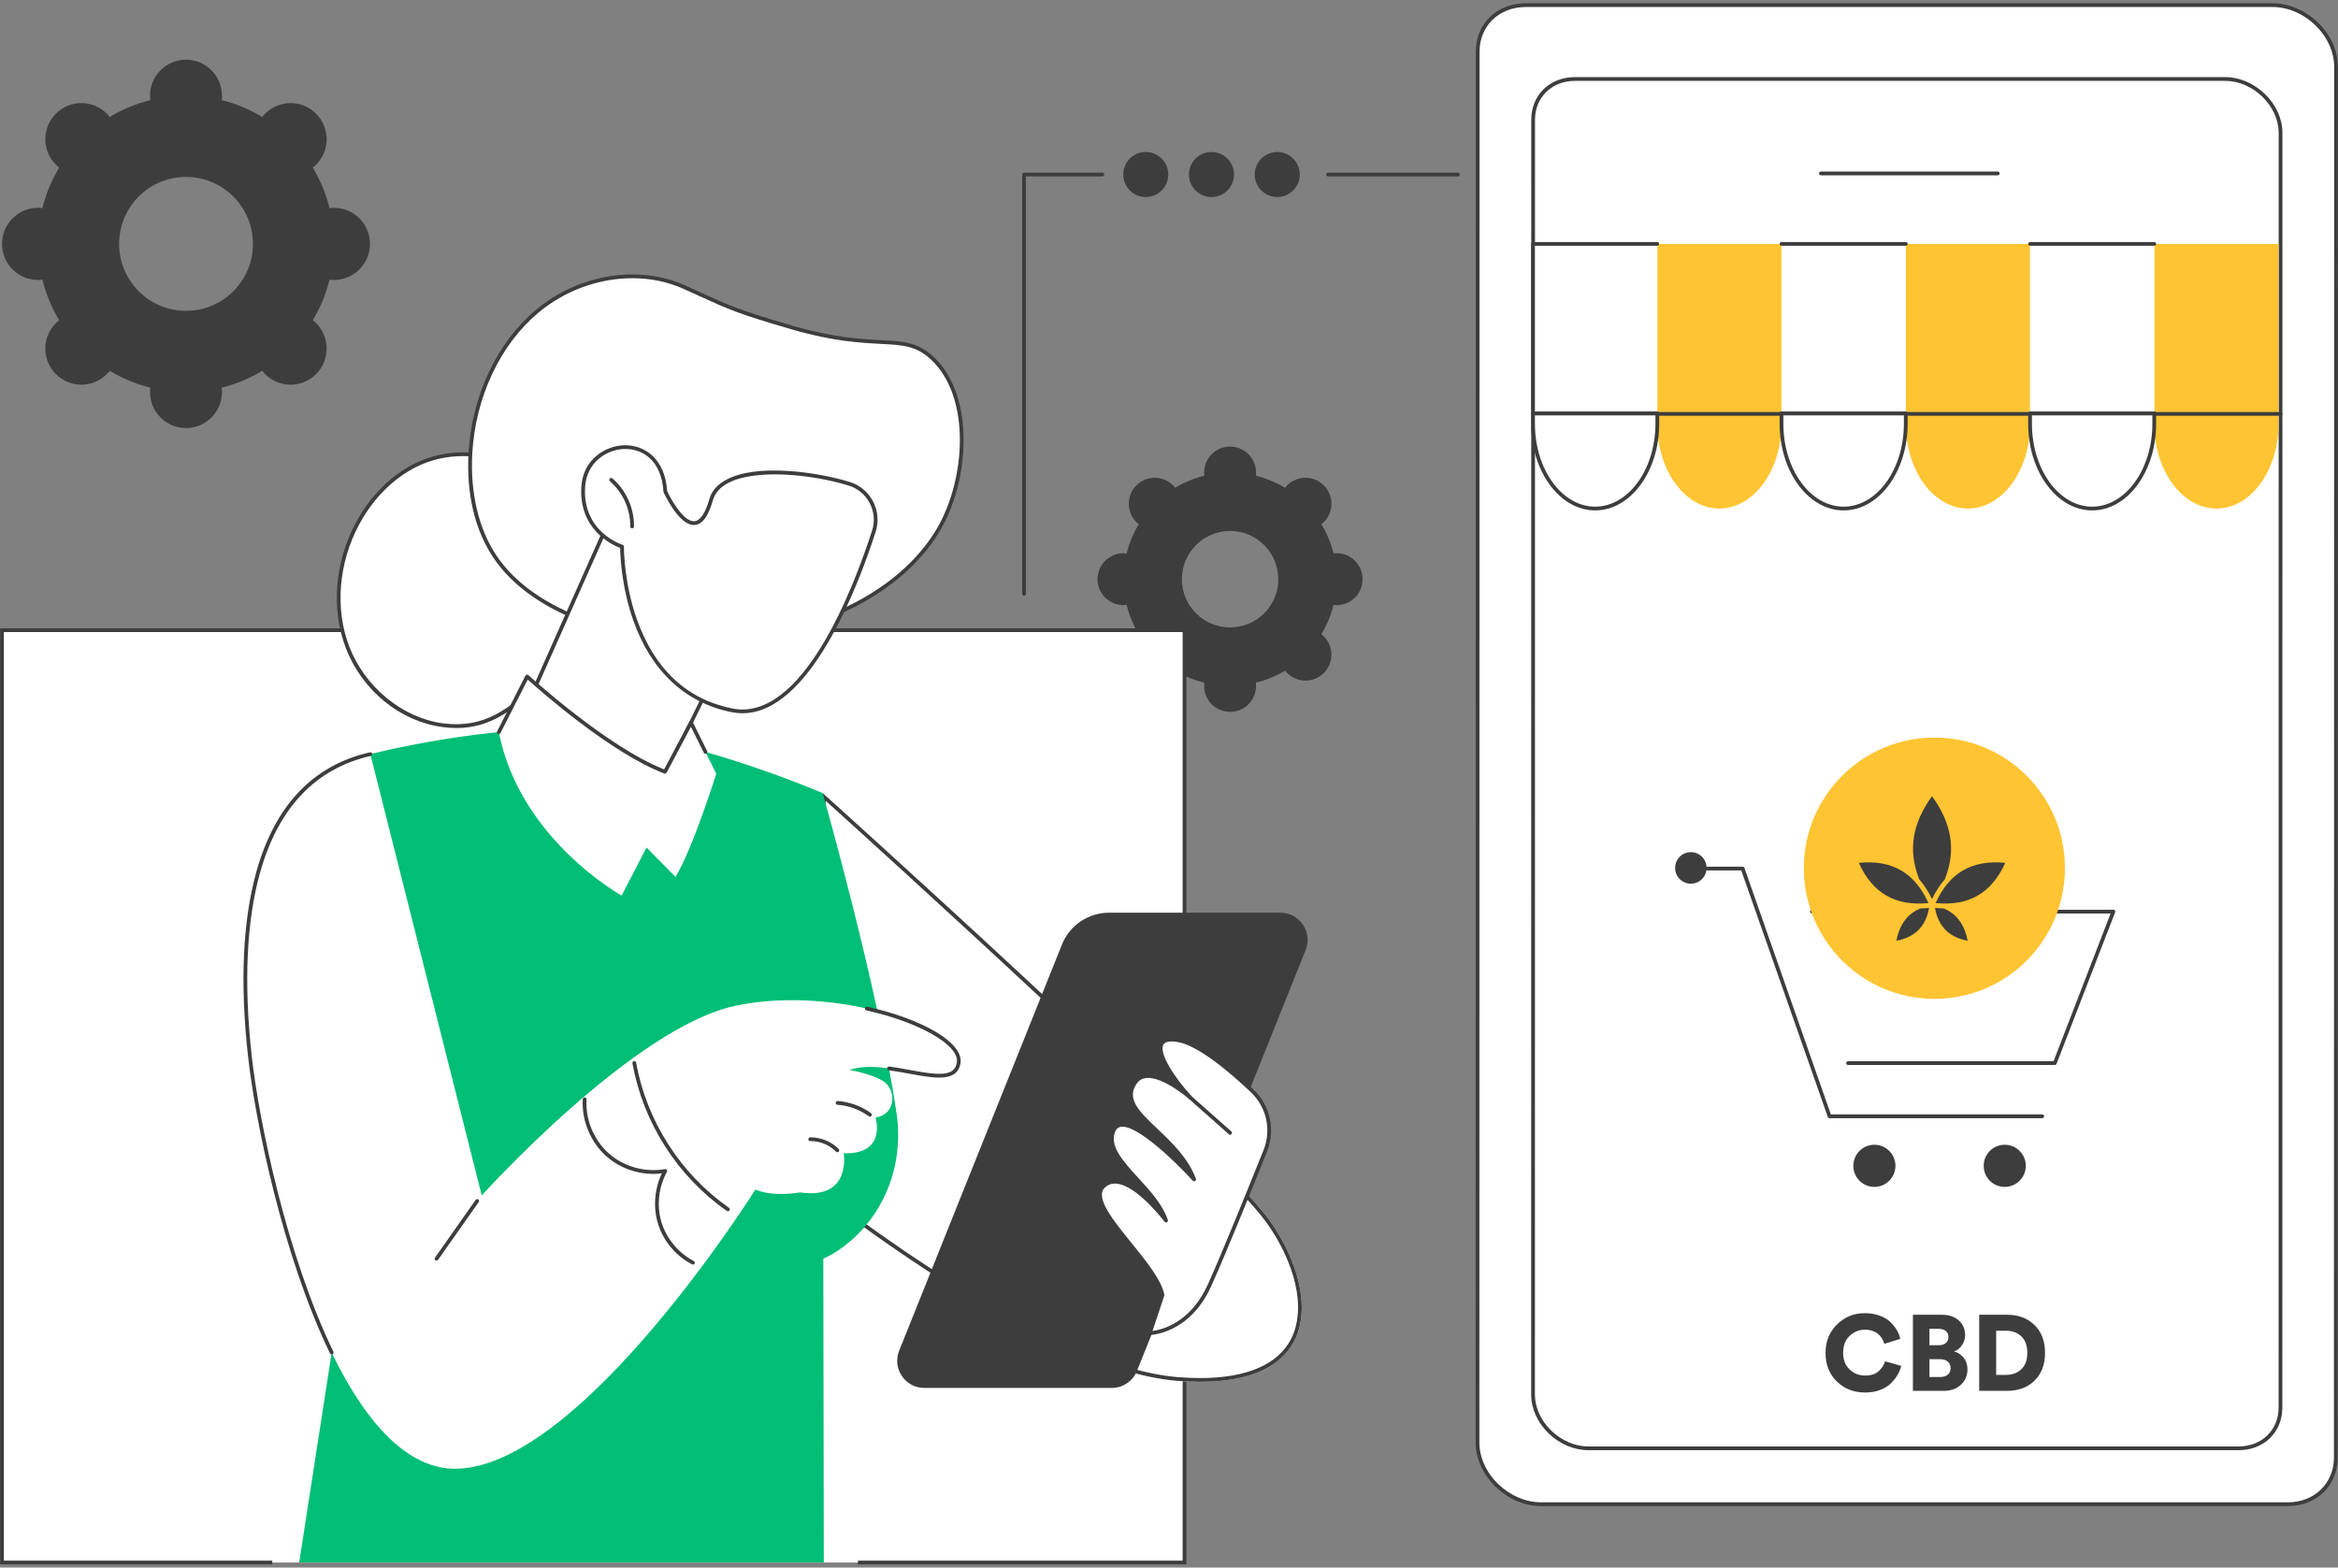 <svg width="337" height="226" viewBox="0 0 337 226" fill="none" xmlns="http://www.w3.org/2000/svg">
<rect x="0" y="0" width="337" height="226" fill="#808080" stroke="none"/>
<g clip-path="url(#clip0_4653_9339)">
<path fill-rule="evenodd" clip-rule="evenodd" d="M177.3 64.383C179.376 64.383 181.047 66.055 181.047 68.122C181.047 68.277 181.039 68.429 181.022 68.577C182.521 68.958 183.934 69.548 185.224 70.323C185.314 70.208 185.413 70.093 185.519 69.979C186.981 68.515 189.352 68.515 190.814 69.979C192.276 71.442 192.276 73.816 190.814 75.279C190.708 75.386 190.593 75.484 190.47 75.575C191.244 76.866 191.846 78.293 192.215 79.793C192.362 79.768 192.514 79.756 192.669 79.756C194.733 79.756 196.404 81.441 196.404 83.507C196.404 85.573 194.733 87.246 192.669 87.246C192.514 87.246 192.362 87.238 192.215 87.221C191.846 88.722 191.244 90.136 190.47 91.427C190.593 91.526 190.708 91.628 190.814 91.735C192.276 93.198 192.276 95.56 190.814 97.023C189.352 98.487 186.981 98.487 185.519 97.023C185.413 96.917 185.314 96.806 185.224 96.691C183.934 97.466 182.521 98.056 181.022 98.425C181.039 98.581 181.047 98.733 181.047 98.88C181.047 100.959 179.376 102.631 177.3 102.631C175.236 102.631 173.565 100.959 173.565 98.88C173.565 98.733 173.573 98.581 173.589 98.425C172.091 98.056 170.678 97.466 169.388 96.691C169.298 96.806 169.199 96.917 169.093 97.023C167.631 98.487 165.26 98.487 163.798 97.023C162.336 95.56 162.336 93.198 163.798 91.735C163.904 91.628 164.019 91.526 164.142 91.427C163.355 90.136 162.766 88.722 162.397 87.221C162.25 87.238 162.098 87.246 161.942 87.246C159.878 87.246 158.195 85.573 158.195 83.507C158.195 81.441 159.878 79.756 161.942 79.756C162.098 79.756 162.25 79.768 162.397 79.793C162.766 78.293 163.355 76.866 164.142 75.575C164.019 75.484 163.904 75.386 163.798 75.279C162.336 73.816 162.336 71.442 163.798 69.979C165.26 68.515 167.631 68.515 169.093 69.979C169.199 70.093 169.298 70.208 169.388 70.323C170.678 69.548 172.091 68.958 173.589 68.577C173.573 68.429 173.565 68.277 173.565 68.122C173.565 66.055 175.236 64.383 177.3 64.383ZM177.3 76.546C173.467 76.546 170.358 79.67 170.358 83.507C170.358 87.344 173.467 90.456 177.3 90.456C181.145 90.456 184.254 87.344 184.254 83.507C184.254 79.67 181.145 76.546 177.3 76.546Z" fill="#3D3D3D"/>
<path fill-rule="evenodd" clip-rule="evenodd" d="M26.814 8.609C29.677 8.609 31.999 10.946 31.999 13.812C31.999 14.021 31.986 14.23 31.962 14.439C34.05 14.955 36.016 15.779 37.798 16.862C37.933 16.702 38.068 16.542 38.215 16.394C40.242 14.353 43.535 14.353 45.562 16.394C47.59 18.424 47.59 21.707 45.562 23.737C45.415 23.896 45.255 24.032 45.083 24.155C46.164 25.95 46.987 27.918 47.504 30.009C47.712 29.984 47.921 29.96 48.142 29.96C51.005 29.96 53.327 32.284 53.327 35.162C53.327 38.028 51.005 40.364 48.142 40.364C47.921 40.364 47.712 40.34 47.504 40.315C46.987 42.406 46.164 44.374 45.083 46.169C45.255 46.292 45.415 46.427 45.562 46.587C47.59 48.617 47.59 51.9 45.562 53.93C43.535 55.971 40.242 55.971 38.215 53.93C38.068 53.782 37.933 53.622 37.798 53.462C36.016 54.544 34.05 55.368 31.962 55.885C31.986 56.082 31.999 56.303 31.999 56.512C31.999 59.378 29.677 61.715 26.814 61.715C23.939 61.715 21.617 59.378 21.617 56.512C21.617 56.303 21.63 56.082 21.654 55.885C19.578 55.368 17.612 54.544 15.818 53.462C15.683 53.622 15.548 53.782 15.401 53.93C13.373 55.971 10.081 55.971 8.054 53.93C6.027 51.9 6.027 48.617 8.054 46.587C8.213 46.427 8.373 46.292 8.533 46.169C7.452 44.374 6.629 42.406 6.113 40.315C5.904 40.34 5.695 40.364 5.486 40.364C2.611 40.364 0.289 38.028 0.289 35.162C0.289 32.284 2.611 29.96 5.486 29.96C5.695 29.96 5.904 29.984 6.113 30.009C6.629 27.918 7.452 25.95 8.533 24.155C8.373 24.032 8.213 23.896 8.054 23.737C6.027 21.707 6.027 18.424 8.054 16.394C10.081 14.353 13.373 14.353 15.401 16.394C15.548 16.542 15.695 16.702 15.818 16.862C17.612 15.779 19.578 14.955 21.654 14.439C21.63 14.23 21.617 14.021 21.617 13.812C21.617 10.946 23.939 8.609 26.814 8.609ZM26.814 25.508C21.482 25.508 17.17 29.824 17.17 35.162C17.17 40.499 21.482 44.816 26.814 44.816C32.134 44.816 36.459 40.499 36.459 35.162C36.459 29.824 32.134 25.508 26.814 25.508Z" fill="#3D3D3D"/>
<path d="M123.663 225.27H170.743V90.859H0.289V225.27H39.247H123.663Z" fill="white"/>
<path d="M171.01 225.538H123.66V224.997H170.469V91.127H0.556V224.997H39.244V225.538H0.016V90.586H171.01V225.538Z" fill="#3D3D3D"/>
<path d="M118.586 114.344C118.586 114.344 175.765 165.776 183.013 175.972C190.262 186.155 191.146 200.766 169.745 199.081C148.343 197.396 113.414 168.433 113.414 168.433L118.586 114.344Z" fill="white"/>
<path fill-rule="evenodd" clip-rule="evenodd" d="M183.013 175.972C189.869 185.614 191.024 199.216 173 199.216C171.981 199.216 170.887 199.167 169.745 199.081C148.343 197.396 113.414 168.433 113.414 168.433L118.586 114.344C118.586 114.344 175.765 165.776 183.013 175.972ZM113.979 168.199C115.417 169.368 123.599 175.984 133.858 182.675C148.699 192.378 161.132 197.863 169.781 198.54C170.899 198.626 171.981 198.675 173 198.675C179.671 198.675 184.193 196.732 186.085 193.067C187.19 190.915 187.399 188.135 186.687 185.048C186.011 182.158 184.598 179.12 182.571 176.279C175.9 166.92 125.97 121.735 119.029 115.463L113.979 168.199Z" fill="#3D3D3D"/>
<path d="M53.384 108.722C53.384 108.722 70.731 104.246 85.142 105.205C99.554 106.152 118.584 114.343 118.584 114.343C118.584 114.343 126.705 142.912 129.249 160.672C130.293 168.001 127.418 175.418 121.472 179.808C120.575 180.472 119.629 181.038 118.671 181.468L118.744 225.264H43.125L50.312 178.812L53.384 108.722Z" fill="#00BE75"/>
<path d="M133.23 200.101H160.247C161.844 200.101 163.281 199.13 163.883 197.641L188.197 136.96C189.229 134.39 187.337 131.586 184.56 131.586H159.866C156.868 131.586 154.165 133.406 153.06 136.198L129.606 194.727C128.574 197.297 130.466 200.101 133.23 200.101Z" fill="#3D3D3D"/>
<path d="M167.562 186.723L165.743 192.196C165.743 192.196 171.247 192.159 174.331 185.333C176.383 180.807 180.105 171.608 182.378 165.938C183.57 162.938 182.833 159.494 180.486 157.268C177.28 154.242 172.758 150.442 169.748 149.95C164.65 149.139 168.68 155.091 171.554 158.215C171.554 158.215 165.731 153.136 163.667 156.013C160.571 160.33 169.638 163.331 172.132 170.034C172.132 170.034 162.156 159.014 160.485 163.061C158.875 166.959 166.407 170.932 168.078 175.974C168.078 175.974 162.156 168.054 159.047 171.042C156.16 173.809 166.665 181.939 167.562 186.723Z" fill="white"/>
<path fill-rule="evenodd" clip-rule="evenodd" d="M165.74 192.465C165.654 192.465 165.568 192.428 165.519 192.354C165.47 192.28 165.458 192.194 165.482 192.108L167.288 186.709C166.871 184.717 164.733 182.072 162.657 179.514C159.77 175.948 157.042 172.59 158.86 170.844C159.438 170.29 160.15 170.032 160.961 170.106C163.038 170.278 165.409 172.504 166.883 174.115C166.023 172.75 164.831 171.446 163.664 170.167C161.391 167.683 159.241 165.334 160.236 162.948C160.482 162.37 160.888 162.013 161.453 161.915C163.91 161.497 168.922 166.306 171.183 168.642C169.991 166.478 168.148 164.731 166.478 163.157C163.848 160.648 161.563 158.484 163.443 155.864C163.848 155.298 164.414 154.966 165.126 154.88C166.6 154.708 168.431 155.667 169.795 156.565C168.112 154.401 166.49 151.707 167.215 150.379C167.571 149.703 168.431 149.469 169.782 149.69C172.854 150.182 177.4 153.97 180.668 157.069C183.113 159.382 183.874 162.911 182.621 166.047C180.508 171.311 176.663 180.843 174.574 185.442C171.453 192.354 165.802 192.465 165.74 192.465ZM160.703 170.635C160.138 170.635 159.659 170.832 159.241 171.237C157.779 172.639 160.47 175.96 163.074 179.17C165.212 181.814 167.424 184.532 167.829 186.672C167.837 186.721 167.833 186.766 167.817 186.807L166.121 191.887C167.411 191.727 171.576 190.755 174.083 185.221C176.159 180.633 180.004 171.102 182.117 165.838C183.297 162.911 182.572 159.628 180.299 157.463C177.08 154.425 172.633 150.686 169.696 150.219C168.603 150.047 167.927 150.182 167.682 150.625C167.03 151.855 169.291 155.36 171.748 158.029C171.846 158.139 171.846 158.299 171.748 158.41C171.638 158.508 171.478 158.508 171.367 158.422C171.33 158.385 167.583 155.139 165.188 155.421C164.622 155.483 164.205 155.729 163.885 156.172C162.276 158.41 164.192 160.242 166.858 162.764C168.922 164.731 171.269 166.957 172.375 169.934C172.424 170.057 172.375 170.192 172.264 170.266C172.154 170.327 172.006 170.315 171.92 170.217C169.844 167.917 163.922 162.05 161.539 162.456C161.17 162.518 160.9 162.751 160.74 163.157C159.88 165.223 161.907 167.449 164.07 169.811C165.802 171.705 167.596 173.673 168.333 175.886C168.37 176.009 168.32 176.145 168.198 176.206C168.075 176.268 167.94 176.243 167.854 176.132C167.817 176.083 163.91 170.893 160.912 170.647C160.838 170.639 160.769 170.635 160.703 170.635Z" fill="#3D3D3D"/>
<path d="M177.299 163.6C177.237 163.6 177.176 163.575 177.127 163.526L171.365 158.422C171.254 158.324 171.242 158.152 171.34 158.041C171.438 157.918 171.61 157.918 171.721 158.016L177.483 163.12C177.594 163.219 177.606 163.391 177.508 163.501C177.458 163.563 177.385 163.6 177.299 163.6Z" fill="#3D3D3D"/>
<path d="M53.38 108.719L69.438 172.351C69.438 172.351 91.257 148.111 106.025 144.999C120.792 141.888 138.791 148.492 138.189 153.153C137.575 157.815 128.139 152.317 122.426 154.248C122.426 154.248 125.264 154.728 127.083 155.724C129.282 156.917 129.245 160.668 126.21 161.111C126.21 161.111 127.857 166.485 121.616 166.264C121.616 166.264 122.77 173.016 115.325 171.909C115.325 171.909 111.431 172.634 108.887 171.491C108.887 171.491 84.132 210.944 66.108 211.744C48.085 212.531 37.826 168.797 35.996 152.157C34.177 135.517 35.283 112.839 53.38 108.719Z" fill="white"/>
<path d="M47.805 195.253C47.707 195.253 47.608 195.203 47.559 195.105C40.814 181.146 36.797 161.788 35.74 152.183C34.573 141.643 34.991 132.727 36.956 125.667C39.635 116.111 45.139 110.319 53.321 108.462C53.469 108.425 53.604 108.511 53.641 108.658C53.678 108.806 53.579 108.954 53.444 108.978C45.471 110.798 40.102 116.468 37.485 125.815C35.531 132.8 35.126 141.655 36.269 152.122C37.325 161.69 41.33 180.974 48.051 194.871C48.112 195.007 48.063 195.166 47.928 195.228C47.887 195.253 47.846 195.261 47.805 195.253Z" fill="#3D3D3D"/>
<path d="M135.369 155.357C134.153 155.357 132.666 155.087 131.057 154.791C130.098 154.619 129.103 154.435 128.108 154.299C127.961 154.275 127.862 154.14 127.875 153.992C127.899 153.844 128.034 153.746 128.182 153.758C129.189 153.906 130.184 154.078 131.155 154.263C133.723 154.73 136.155 155.173 137.261 154.373C137.63 154.103 137.851 153.697 137.924 153.119C138.244 150.659 132.519 147.375 124.877 145.666C124.73 145.641 124.644 145.494 124.68 145.346C124.705 145.198 124.852 145.112 125 145.137C133.17 146.969 138.821 150.364 138.453 153.193C138.367 153.906 138.072 154.447 137.581 154.804C137.028 155.209 136.278 155.357 135.369 155.357Z" fill="#3D3D3D"/>
<path d="M125.393 160.985C125.332 160.985 125.282 160.973 125.233 160.936C123.931 159.977 122.322 159.386 120.7 159.276C120.552 159.263 120.442 159.14 120.454 158.993C120.466 158.845 120.589 158.734 120.737 158.734C122.457 158.857 124.164 159.472 125.553 160.493C125.676 160.591 125.7 160.751 125.614 160.874C125.553 160.948 125.479 160.985 125.393 160.985Z" fill="#3D3D3D"/>
<path d="M120.705 166.121C120.631 166.121 120.558 166.084 120.509 166.035C119.563 165.076 118.211 164.51 116.872 164.51C116.847 164.51 116.819 164.51 116.786 164.51C116.651 164.51 116.516 164.399 116.516 164.252C116.516 164.104 116.626 163.981 116.774 163.969C118.297 163.957 119.833 164.572 120.889 165.654C121 165.765 121 165.937 120.889 166.035C120.84 166.084 120.767 166.121 120.705 166.121Z" fill="#3D3D3D"/>
<path d="M62.928 181.74C62.871 181.74 62.818 181.724 62.769 181.691C62.646 181.605 62.621 181.433 62.707 181.31L68.555 172.996C68.641 172.873 68.813 172.836 68.936 172.922C69.059 173.008 69.084 173.18 68.998 173.303L63.15 181.617C63.1 181.703 63.014 181.74 62.928 181.74Z" fill="#3D3D3D"/>
<path d="M104.92 174.626C104.871 174.626 104.81 174.614 104.76 174.577C97.647 169.608 92.696 161.848 91.16 153.288C91.135 153.14 91.234 153.005 91.381 152.98C91.529 152.956 91.664 153.054 91.688 153.189C93.2 161.602 98.077 169.239 105.08 174.134C105.203 174.22 105.227 174.392 105.141 174.515C105.092 174.589 105.006 174.626 104.92 174.626Z" fill="#3D3D3D"/>
<path d="M99.875 182.313C99.834 182.313 99.793 182.3 99.752 182.276C97.393 181.058 95.6 178.906 94.826 176.36C94.125 174.011 94.346 171.367 95.403 169.165C92.553 169.522 89.53 168.6 87.393 166.693C85.108 164.664 83.817 161.516 84.002 158.466C84.014 158.318 84.149 158.207 84.297 158.22C84.444 158.22 84.555 158.355 84.542 158.503C84.358 161.38 85.587 164.369 87.749 166.288C89.899 168.206 93.007 169.067 95.845 168.55C95.944 168.538 96.054 168.575 96.116 168.661C96.177 168.747 96.177 168.858 96.128 168.956C94.924 171.121 94.629 173.827 95.342 176.2C96.066 178.574 97.799 180.665 99.998 181.796C100.133 181.87 100.182 182.03 100.121 182.165C100.072 182.263 99.973 182.313 99.875 182.313Z" fill="#3D3D3D"/>
<path d="M86.502 81.8C85.581 75.724 81.232 70.448 75.752 67.669C71.452 65.492 66.305 64.754 61.746 66.291C57.299 67.804 53.748 71.346 51.525 75.478C48.613 80.927 47.888 87.629 50.124 93.385C52.36 99.153 57.692 103.74 63.81 104.552C70.801 105.474 74.339 101.453 79.119 97.394C84.033 93.225 87.559 88.798 86.502 81.8Z" fill="white"/>
<path fill-rule="evenodd" clip-rule="evenodd" d="M65.792 104.96C65.153 104.96 64.482 104.911 63.777 104.813C57.683 104.013 52.228 99.561 49.87 93.486C47.695 87.865 48.223 81.077 51.295 75.358C53.703 70.844 57.487 67.45 61.664 66.048C66.025 64.56 71.21 65.076 75.879 67.438C81.715 70.377 85.879 75.874 86.776 81.765C87.894 89.157 83.84 93.744 79.294 97.606C78.741 98.073 78.201 98.541 77.672 99.008C74.06 102.169 70.878 104.96 65.792 104.96ZM66.873 65.753C65.129 65.753 63.421 66.011 61.836 66.552C57.782 67.93 54.12 71.225 51.774 75.604C48.776 81.2 48.248 87.816 50.373 93.289C52.634 99.094 58.04 103.509 63.851 104.284C69.908 105.083 73.348 102.083 77.316 98.602C77.857 98.135 78.385 97.667 78.95 97.188C84.061 92.846 87.255 88.579 86.236 81.852C85.376 76.12 81.309 70.783 75.633 67.917C72.807 66.478 69.773 65.753 66.873 65.753Z" fill="#3D3D3D"/>
<path d="M135.979 75.052C139.493 67.956 139.972 56.838 134.357 51.611C130.18 47.737 126.667 50.861 114.209 47.233C105.301 44.638 104.896 44.22 98.667 41.403C91.75 38.292 83.298 39.965 77.425 44.884C71.552 49.791 68.223 57.576 67.805 65.41C67.523 70.588 68.481 75.975 71.331 80.23C74.489 84.965 79.624 87.867 84.858 89.749C93.151 92.725 102.156 93.549 110.818 92.123C111.629 91.987 113.877 91.213 116.629 90.13C119.516 88.999 122.612 87.572 124.602 86.441C126.114 85.567 132.613 81.841 135.979 75.052Z" fill="white"/>
<path fill-rule="evenodd" clip-rule="evenodd" d="M102.424 93.067C96.429 93.067 90.446 92.034 84.77 90.005C78.443 87.73 73.848 84.483 71.096 80.375C67.742 75.345 67.312 69.454 67.533 65.395C67.975 57.131 71.612 49.395 77.251 44.672C83.382 39.532 92.031 38.117 98.776 41.155C99.66 41.561 100.422 41.905 101.11 42.225C105.25 44.119 106.651 44.746 114.28 46.972C120.153 48.682 124.072 48.891 126.935 49.038C130.154 49.198 132.267 49.309 134.54 51.412C140.228 56.713 139.847 67.867 136.223 75.16C134.662 78.297 131.407 82.835 124.736 86.672C122.77 87.803 119.698 89.218 116.725 90.386C113.863 91.505 111.663 92.243 110.865 92.378C108.076 92.846 105.25 93.067 102.424 93.067ZM91.146 40.11C86.391 40.11 81.477 41.831 77.595 45.09C72.066 49.715 68.516 57.315 68.073 65.42C67.766 71.053 68.995 76.255 71.55 80.08C74.228 84.089 78.737 87.25 84.954 89.488C93.21 92.465 102.142 93.276 110.779 91.85C111.528 91.727 113.74 90.964 116.529 89.882C119.477 88.726 122.524 87.311 124.465 86.205C131.026 82.441 134.22 77.989 135.731 74.927C139.27 67.794 139.675 56.934 134.171 51.818C132.046 49.838 130.117 49.739 126.91 49.579C124.023 49.42 120.067 49.223 114.121 47.489C106.467 45.263 105.054 44.623 100.889 42.717C100.201 42.397 99.439 42.053 98.554 41.659C96.257 40.614 93.726 40.11 91.146 40.11Z" fill="#3D3D3D"/>
<path d="M73.766 106.659L89.663 70.883L105.488 92.209L97.821 107.803L100.966 110.324C100.352 121.331 86.101 125.218 80.007 116.043L73.766 106.659Z" fill="white"/>
<path d="M98.891 108.934C98.83 108.934 98.769 108.909 98.719 108.872L97.651 108.011C97.552 107.925 97.516 107.79 97.577 107.679L105.182 92.244L89.726 71.411L74.013 106.769C73.951 106.904 73.792 106.966 73.656 106.904C73.521 106.843 73.46 106.683 73.509 106.548L89.419 70.771C89.456 70.685 89.542 70.624 89.628 70.611C89.726 70.599 89.825 70.648 89.886 70.722L105.71 92.048C105.772 92.134 105.784 92.244 105.735 92.331L98.154 107.716L99.064 108.454C99.174 108.54 99.199 108.712 99.1 108.835C99.051 108.897 98.965 108.934 98.891 108.934Z" fill="#3D3D3D"/>
<path d="M95.467 112.792C95.426 112.792 95.385 112.784 95.344 112.767C95.209 112.694 95.16 112.534 95.222 112.398L98.133 106.532C98.207 106.397 98.367 106.347 98.502 106.409C98.637 106.483 98.686 106.643 98.625 106.778L95.713 112.644C95.664 112.743 95.566 112.792 95.467 112.792Z" fill="#3D3D3D"/>
<path d="M122.343 69.719C125.267 70.592 126.901 73.692 125.955 76.606C123.117 85.4 115.721 104.45 105.487 102.396C89.429 99.174 89.663 78.795 89.663 78.795C89.663 78.795 83.606 77 84.073 70.113C84.527 63.225 95.314 61.663 95.904 70.875C95.904 70.875 100.167 80.247 102.501 72.043C104.012 66.78 115.537 67.665 122.343 69.719Z" fill="white"/>
<path fill-rule="evenodd" clip-rule="evenodd" d="M107.008 102.83C106.492 102.83 105.967 102.776 105.435 102.67C98.776 101.329 93.886 96.766 91.294 89.486C89.562 84.603 89.402 79.991 89.39 78.995C88.346 78.601 83.37 76.412 83.8 70.103C84.058 66.254 87.264 64.188 90.151 64.188C92.731 64.188 95.84 65.934 96.171 70.816C96.749 72.071 98.494 75.145 100.005 75.145C100.037 75.145 100.066 75.145 100.091 75.145C100.926 75.084 101.663 73.99 102.241 71.972C102.572 70.816 103.371 69.882 104.624 69.193C109.035 66.782 117.684 68.025 122.414 69.464C123.901 69.906 125.117 70.915 125.842 72.292C126.554 73.657 126.69 75.219 126.21 76.695C123.606 84.775 116.689 102.83 107.008 102.83ZM90.151 64.729C87.51 64.729 84.574 66.623 84.34 70.14C83.898 76.732 89.672 78.528 89.734 78.54C89.857 78.577 89.93 78.688 89.93 78.811C89.93 78.86 89.894 83.927 91.81 89.314C94.365 96.508 98.985 100.813 105.546 102.141C115.62 104.158 122.991 84.898 125.694 76.523C126.124 75.195 126.014 73.78 125.363 72.538C124.711 71.296 123.606 70.386 122.254 69.98C116.652 68.283 108.666 67.606 104.882 69.673C103.764 70.275 103.052 71.112 102.757 72.12C102.106 74.432 101.246 75.601 100.128 75.687C97.891 75.847 95.754 71.185 95.656 70.989C95.647 70.956 95.639 70.923 95.631 70.89C95.348 66.352 92.621 64.729 90.151 64.729Z" fill="#3D3D3D"/>
<path d="M91.114 76.179C90.966 76.179 90.843 76.056 90.843 75.908C90.88 73.436 89.787 71.001 87.919 69.39C87.809 69.292 87.796 69.119 87.895 69.009C87.993 68.886 88.165 68.874 88.276 68.972C90.266 70.694 91.421 73.289 91.384 75.908C91.384 76.056 91.261 76.179 91.114 76.179Z" fill="#3D3D3D"/>
<path d="M75.977 97.531C75.977 97.531 87.403 108.047 95.844 111.256L99.591 104.185L103.24 111.552C103.24 111.552 99.861 122.362 97.367 126.421L93.19 122.19L89.602 129.114C89.602 129.114 74.909 120.997 71.898 105.55L75.977 97.531Z" fill="white"/>
<path d="M95.846 111.527C95.813 111.527 95.78 111.523 95.747 111.515C88.069 108.588 77.822 99.561 76.065 97.974L72.146 105.673C72.073 105.796 71.913 105.858 71.778 105.784C71.642 105.722 71.593 105.55 71.667 105.427L75.734 97.409C75.783 97.335 75.844 97.273 75.93 97.261C76.016 97.249 76.102 97.273 76.164 97.335C76.274 97.433 87.454 107.665 95.723 110.925L99.359 104.062C99.408 103.976 99.494 103.914 99.605 103.914C99.703 103.914 99.789 103.976 99.838 104.074L101.927 108.28C101.988 108.416 101.939 108.576 101.804 108.649C101.669 108.711 101.509 108.662 101.448 108.526L99.593 104.788L96.091 111.392C96.042 111.478 95.944 111.527 95.846 111.527Z" fill="#3D3D3D"/>
<path d="M222.122 216.865H329.758C333.775 216.865 336.687 214.024 336.687 210.125L336.724 9.634C336.724 5.01 332.325 0.742 327.571 0.742H219.935C215.917 0.742 212.993 3.571 212.993 7.482L212.969 207.961C212.969 212.585 217.355 216.865 222.122 216.865Z" fill="white"/>
<path fill-rule="evenodd" clip-rule="evenodd" d="M329.755 217.132H222.119C219.772 217.132 217.388 216.112 215.57 214.341C213.74 212.557 212.695 210.233 212.695 207.958L212.72 7.479C212.72 3.42 215.754 0.469 219.932 0.469H327.568C329.902 0.469 332.285 1.49 334.116 3.261C335.947 5.032 336.991 7.356 336.991 9.631L336.954 210.122C336.954 214.181 333.919 217.132 329.755 217.132ZM219.932 1.01C216.074 1.01 213.26 3.728 213.26 7.479L213.236 207.958C213.236 210.098 214.219 212.275 215.939 213.947C217.671 215.62 219.919 216.591 222.119 216.591H329.755C333.612 216.591 336.414 213.861 336.414 210.122L336.45 9.631C336.45 7.504 335.467 5.327 333.735 3.642C332.015 1.969 329.767 1.01 327.568 1.01H219.932Z" fill="#3D3D3D"/>
<path fill-rule="evenodd" clip-rule="evenodd" d="M322.663 209.075H228.947C226.895 209.075 224.807 208.189 223.209 206.64C221.612 205.09 220.703 203.048 220.703 201.056L220.715 17.267C220.715 13.7 223.369 11.117 227.03 11.117H320.747C322.798 11.117 324.887 12.015 326.472 13.565C328.081 15.114 328.99 17.143 328.99 19.136L328.978 202.938C328.978 206.492 326.324 209.075 322.663 209.075ZM227.03 11.658C223.689 11.658 221.256 14.02 221.256 17.267L221.244 201.056C221.244 202.901 222.091 204.795 223.59 206.246C225.089 207.697 227.03 208.534 228.947 208.534H322.663C326.005 208.534 328.437 206.185 328.437 202.938L328.45 19.136C328.45 17.291 327.59 15.397 326.103 13.946C324.604 12.495 322.651 11.658 320.747 11.658H227.03Z" fill="#3D3D3D"/>
<path d="M287.959 25.276H262.466C262.318 25.276 262.195 25.152 262.195 25.005C262.195 24.857 262.318 24.734 262.466 24.734H287.959C288.106 24.734 288.229 24.857 288.229 25.005C288.229 25.152 288.106 25.276 287.959 25.276Z" fill="#3D3D3D"/>
<path d="M256.783 59.614H238.883V35.164H256.783V59.614Z" fill="#FEC432"/>
<path d="M238.883 59.617V61.093C238.883 67.845 242.888 73.318 247.827 73.318C252.778 73.318 256.783 67.845 256.783 61.093V59.617H238.883Z" fill="#FEC432"/>
<path d="M292.616 59.614H274.703V35.164H292.616V59.614Z" fill="#FEC432"/>
<path d="M274.703 59.617V61.093C274.703 67.845 278.708 73.318 283.66 73.318C288.598 73.318 292.616 67.845 292.616 61.093V59.617H274.703Z" fill="#FEC432"/>
<path d="M328.428 59.614H310.516V35.164H328.428V59.614Z" fill="#FEC432"/>
<path d="M310.516 59.617V61.093C310.516 67.845 314.533 73.318 319.472 73.318C324.423 73.318 328.428 67.845 328.428 61.093V59.617H310.516Z" fill="#FEC432"/>
<path d="M328.718 59.94H234.044C233.884 59.94 233.773 59.817 233.773 59.669C233.773 59.509 233.884 59.398 234.044 59.398H328.718C328.866 59.398 328.989 59.509 328.989 59.669C328.989 59.817 328.866 59.94 328.718 59.94Z" fill="#3D3D3D"/>
<path d="M238.889 59.614H220.977V35.164H238.889V59.614Z" fill="white"/>
<path d="M238.886 59.881H220.973C220.826 59.881 220.703 59.758 220.703 59.611V35.161C220.703 35.014 220.826 34.891 220.973 34.891H238.886C239.034 34.891 239.144 35.014 239.144 35.161C239.144 35.309 239.034 35.432 238.886 35.432H221.244V59.34H238.886C239.034 59.34 239.144 59.463 239.144 59.611C239.144 59.758 239.034 59.881 238.886 59.881Z" fill="#3D3D3D"/>
<path d="M220.977 59.617V61.093C220.977 67.845 224.982 73.318 229.933 73.318C234.872 73.318 238.889 67.845 238.889 61.093V59.617H220.977Z" fill="white"/>
<path fill-rule="evenodd" clip-rule="evenodd" d="M229.93 73.585C224.843 73.585 220.703 67.99 220.703 61.09V59.614C220.703 59.467 220.826 59.344 220.973 59.344H238.886C239.034 59.344 239.156 59.467 239.156 59.614V61.09C239.156 67.99 235.016 73.585 229.93 73.585ZM221.244 59.885V61.09C221.244 67.682 225.138 73.044 229.93 73.044C234.709 73.044 238.616 67.682 238.616 61.09V59.885H221.244Z" fill="#3D3D3D"/>
<path d="M274.702 59.614H256.789V35.164H274.702V59.614Z" fill="white"/>
<path d="M274.699 35.432H256.786C256.639 35.432 256.516 35.309 256.516 35.161C256.516 35.014 256.639 34.891 256.786 34.891H274.699C274.846 34.891 274.969 35.014 274.969 35.161C274.969 35.309 274.846 35.432 274.699 35.432Z" fill="#3D3D3D"/>
<path d="M274.699 59.885H256.786C256.639 59.885 256.516 59.762 256.516 59.614C256.516 59.467 256.639 59.344 256.786 59.344H274.699C274.846 59.344 274.969 59.467 274.969 59.614C274.969 59.762 274.846 59.885 274.699 59.885Z" fill="#3D3D3D"/>
<path d="M256.789 59.617V61.093C256.789 67.845 260.807 73.318 265.745 73.318C270.697 73.318 274.702 67.845 274.702 61.093V59.617H256.789Z" fill="white"/>
<path fill-rule="evenodd" clip-rule="evenodd" d="M265.742 73.585C260.656 73.585 256.516 67.99 256.516 61.09V59.614C256.516 59.467 256.639 59.344 256.786 59.344H274.699C274.846 59.344 274.969 59.467 274.969 59.614V61.09C274.969 67.99 270.829 73.585 265.742 73.585ZM257.056 59.885V61.09C257.056 67.682 260.951 73.044 265.742 73.044C270.534 73.044 274.428 67.682 274.428 61.09V59.885H257.056Z" fill="#3D3D3D"/>
<path d="M310.518 59.614H292.617V35.164H310.518V59.614Z" fill="white"/>
<path d="M310.514 35.432H292.614C292.467 35.432 292.344 35.309 292.344 35.161C292.344 35.014 292.467 34.891 292.614 34.891H310.514C310.674 34.891 310.785 35.014 310.785 35.161C310.785 35.309 310.674 35.432 310.514 35.432Z" fill="#3D3D3D"/>
<path d="M310.514 59.885H292.614C292.467 59.885 292.344 59.762 292.344 59.614C292.344 59.467 292.467 59.344 292.614 59.344H310.514C310.674 59.344 310.785 59.467 310.785 59.614C310.785 59.762 310.674 59.885 310.514 59.885Z" fill="#3D3D3D"/>
<path d="M292.617 59.617V61.093C292.617 67.845 296.622 73.318 301.574 73.318C306.512 73.318 310.518 67.845 310.518 61.093V59.617H292.617Z" fill="white"/>
<path fill-rule="evenodd" clip-rule="evenodd" d="M301.57 73.585C296.484 73.585 292.344 67.99 292.344 61.09V59.614C292.344 59.467 292.467 59.344 292.614 59.344H310.514C310.674 59.344 310.785 59.467 310.785 59.614V61.09C310.785 67.99 306.657 73.585 301.57 73.585ZM292.884 59.885V61.09C292.884 67.682 296.779 73.044 301.57 73.044C306.35 73.044 310.244 67.682 310.244 61.09V59.885H292.884Z" fill="#3D3D3D"/>
<path d="M296.187 153.54H266.381C266.234 153.54 266.111 153.417 266.111 153.269C266.111 153.121 266.234 152.998 266.381 152.998H296.002L304.222 131.697H261.184C261.037 131.697 260.914 131.574 260.914 131.427C260.914 131.279 261.037 131.156 261.184 131.156H304.627C304.713 131.156 304.799 131.193 304.848 131.267C304.897 131.341 304.91 131.439 304.873 131.525L296.432 153.367C296.396 153.478 296.297 153.54 296.187 153.54Z" fill="#3D3D3D"/>
<path d="M294.37 161.209H263.717C263.594 161.209 263.496 161.135 263.459 161.025L250.989 125.494H244.895C244.748 125.494 244.625 125.384 244.625 125.224C244.625 125.076 244.748 124.953 244.895 124.953H251.186C251.296 124.953 251.407 125.027 251.444 125.138L263.901 160.668H294.37C294.518 160.668 294.641 160.791 294.641 160.939C294.641 161.086 294.518 161.209 294.37 161.209Z" fill="#3D3D3D"/>
<path d="M291.999 168.077C291.999 169.762 290.635 171.115 288.964 171.115C287.281 171.115 285.93 169.762 285.93 168.077C285.93 166.404 287.281 165.039 288.964 165.039C290.635 165.039 291.999 166.404 291.999 168.077Z" fill="#3D3D3D"/>
<path d="M273.21 168.077C273.21 169.762 271.846 171.115 270.175 171.115C268.492 171.115 267.141 169.762 267.141 168.077C267.141 166.404 268.492 165.039 270.175 165.039C271.846 165.039 273.21 166.404 273.21 168.077Z" fill="#3D3D3D"/>
<path d="M245.987 125.127C245.987 126.381 244.979 127.402 243.726 127.402C242.461 127.402 241.453 126.381 241.453 125.127C241.453 123.872 242.461 122.852 243.726 122.852C244.979 122.852 245.987 123.872 245.987 125.127Z" fill="#3D3D3D"/>
<path d="M297.639 125.165C297.639 135.57 289.223 144.006 278.83 144.006C268.436 144.006 260.008 135.57 260.008 125.165C260.008 114.76 268.436 106.336 278.83 106.336C289.223 106.336 297.639 114.76 297.639 125.165Z" fill="#FEC432"/>
<path d="M210.155 25.432H191.419C191.259 25.432 191.148 25.309 191.148 25.161C191.148 25.014 191.259 24.891 191.419 24.891H210.155C210.314 24.891 210.425 25.014 210.425 25.161C210.425 25.309 210.314 25.432 210.155 25.432Z" fill="#3D3D3D"/>
<path d="M147.606 85.879C147.459 85.879 147.336 85.769 147.336 85.609V25.161C147.336 25.014 147.459 24.891 147.606 24.891H158.897C159.044 24.891 159.167 25.014 159.167 25.161C159.167 25.309 159.044 25.432 158.897 25.432H147.877V85.609C147.877 85.769 147.766 85.879 147.606 85.879Z" fill="#3D3D3D"/>
<path d="M168.393 25.161C168.393 23.365 166.943 21.914 165.15 21.914C163.356 21.914 161.906 23.365 161.906 25.161C161.906 26.956 163.356 28.408 165.15 28.408C166.943 28.408 168.393 26.956 168.393 25.161Z" fill="#3D3D3D"/>
<path d="M177.874 25.161C177.874 23.365 176.412 21.914 174.618 21.914C172.825 21.914 171.375 23.365 171.375 25.161C171.375 26.956 172.825 28.408 174.618 28.408C176.412 28.408 177.874 26.956 177.874 25.161Z" fill="#3D3D3D"/>
<path d="M187.351 25.161C187.351 23.365 185.889 21.914 184.107 21.914C182.314 21.914 180.852 23.365 180.852 25.161C180.852 26.956 182.314 28.408 184.107 28.408C185.889 28.408 187.351 26.956 187.351 25.161Z" fill="#3D3D3D"/>
<path d="M287.727 198.216H289.151C290.049 198.216 290.782 197.948 291.35 197.411C291.928 196.874 292.217 196.085 292.217 195.042C292.217 193.99 291.928 193.195 291.35 192.658C290.782 192.122 290.049 191.853 289.151 191.853H287.727V198.216ZM289.244 200.523H285.281V189.547H289.26C290.921 189.547 292.253 190.042 293.254 191.033C294.265 192.024 294.771 193.36 294.771 195.042C294.771 196.725 294.265 198.061 293.254 199.052C292.253 200.032 290.916 200.523 289.244 200.523Z" fill="#3D3D3D"/>
<path d="M275.727 189.547H279.829C280.892 189.547 281.728 189.82 282.337 190.367C282.946 190.914 283.25 191.621 283.25 192.488C283.25 193.035 283.095 193.525 282.786 193.959C282.486 194.392 282.105 194.686 281.64 194.841C282.177 194.965 282.636 195.259 283.018 195.724C283.4 196.178 283.591 196.74 283.591 197.411C283.591 198.319 283.271 199.067 282.631 199.656C282.001 200.234 281.176 200.523 280.154 200.523H275.727V189.547ZM278.111 193.943H279.442C279.875 193.943 280.216 193.84 280.464 193.634C280.722 193.417 280.851 193.123 280.851 192.751C280.851 192.39 280.727 192.106 280.479 191.9C280.231 191.683 279.875 191.575 279.411 191.575H278.111V193.943ZM278.111 198.526H279.643C280.118 198.526 280.489 198.412 280.758 198.185C281.026 197.948 281.16 197.633 281.16 197.241C281.16 196.859 281.026 196.549 280.758 196.312C280.489 196.075 280.118 195.956 279.643 195.956H278.111V198.526Z" fill="#3D3D3D"/>
<path d="M268.83 200.76C267.22 200.76 265.868 200.234 264.774 199.181C263.68 198.118 263.133 196.746 263.133 195.064C263.133 193.392 263.685 192.019 264.789 190.946C265.894 189.862 267.23 189.32 268.799 189.32C269.583 189.32 270.29 189.439 270.92 189.676C271.559 189.903 272.075 190.208 272.468 190.59C272.86 190.972 273.175 191.364 273.412 191.766C273.649 192.169 273.814 192.587 273.907 193.02L271.601 193.748C271.549 193.531 271.467 193.319 271.353 193.113C271.239 192.896 271.08 192.68 270.873 192.463C270.667 192.236 270.383 192.055 270.022 191.921C269.66 191.777 269.253 191.704 268.799 191.704C267.973 191.704 267.245 191.998 266.616 192.587C265.986 193.165 265.672 193.99 265.672 195.064C265.672 196.054 265.981 196.844 266.6 197.432C267.22 198.02 267.963 198.315 268.83 198.315C269.676 198.315 270.331 198.103 270.796 197.68C271.26 197.257 271.565 196.782 271.709 196.256L274.047 196.921C273.943 197.344 273.773 197.762 273.536 198.175C273.309 198.588 272.994 198.996 272.591 199.398C272.199 199.801 271.673 200.131 271.012 200.389C270.362 200.637 269.635 200.76 268.83 200.76Z" fill="#3D3D3D"/>
</g>
<path fill-rule="evenodd" clip-rule="evenodd" d="M276.59 131.07C274.897 131.805 273.756 133.414 273.346 135.628C276.023 135.132 277.569 133.576 278.061 130.894C277.641 130.936 277.232 130.958 276.832 130.964L276.59 131.07ZM277.971 130.195C275.997 125.82 272.703 123.92 267.93 124.397C269.904 128.771 273.197 130.671 277.971 130.195ZM278.483 129.63C277.96 128.53 277.346 127.579 276.643 126.78L276.522 126.454C275.034 122.467 275.675 118.647 278.483 114.789C281.306 118.666 281.941 122.505 280.425 126.508L280.321 126.784C279.619 127.581 279.007 128.531 278.483 129.63ZM278.996 130.195C283.771 130.671 287.063 128.771 289.037 124.397C284.262 123.92 280.97 125.821 278.996 130.195ZM278.906 130.894C279.398 133.576 280.944 135.132 283.621 135.628C283.211 133.414 282.07 131.805 280.376 131.07L280.135 130.964C279.735 130.958 279.326 130.936 278.906 130.894Z" fill="#3D3D3D"/>
<defs>
<clipPath id="clip0_4653_9339">
<rect width="337" height="225.064" fill="white" transform="translate(0 0.469)"/>
</clipPath>
</defs>
</svg>
